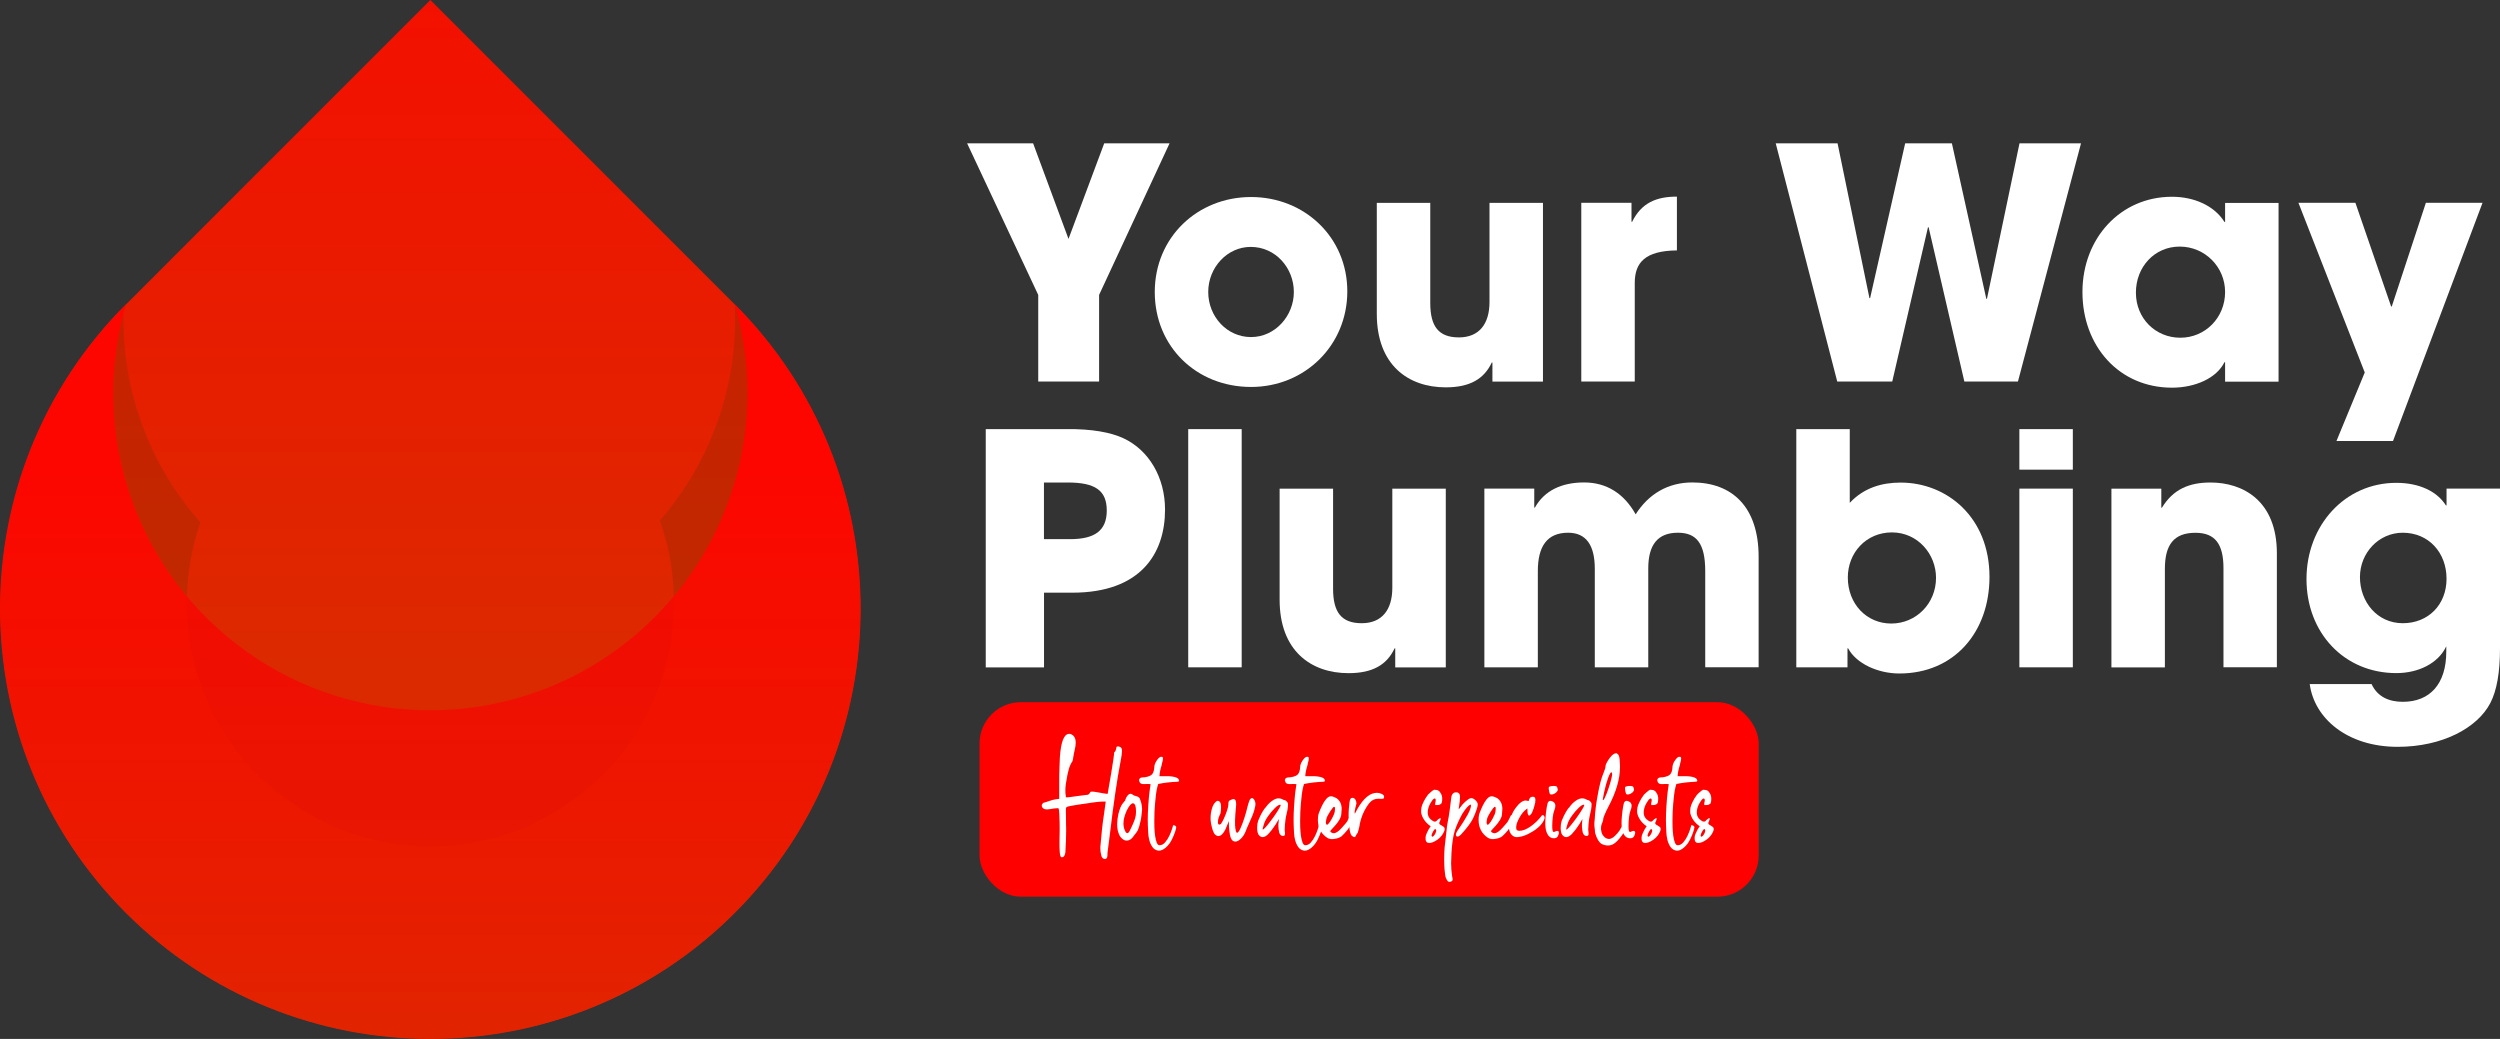 <?xml version="1.0" encoding="UTF-8"?>
<svg xmlns="http://www.w3.org/2000/svg" xmlns:xlink="http://www.w3.org/1999/xlink" id="Layer_2" viewBox="0 0 384.86 159.94">
  <rect x="0" y="0" width="384.86" height="159.94" fill="#333333" stroke="none"/>
  <defs>
    <style>.cls-1{fill:#d60014;opacity:.11;}.cls-1,.cls-2{fill-rule:evenodd;}.cls-3{fill:url(#linear-gradient);}.cls-4{clip-path:url(#clippath);}.cls-5{fill:#fff;}.cls-6{fill:red;}.cls-7{clip-rule:evenodd;fill:none;}.cls-8{clip-path:url(#clippath-1);}.cls-2{fill:#902c00;opacity:.37;}.cls-9{fill:url(#linear-gradient-2);}</style>
    <clipPath id="clippath">
      <path class="cls-7" d="m66.25,39.69l26.55,26.55c14.6,14.6,14.6,38.49,0,53.09-14.6,14.6-38.49,14.6-53.09,0-14.6-14.6-14.6-38.49,0-53.09l26.55-26.55Zm0-39.69l46.85,46.85c25.77,25.77,25.77,67.93,0,93.69h0c-25.77,25.77-67.93,25.77-93.69,0h0c-25.77-25.77-25.77-67.93,0-93.69L66.25,0Z"></path>
    </clipPath>
    <linearGradient id="linear-gradient" x1="66.25" y1="103.39" x2="66.25" y2="-39.97" gradientUnits="userSpaceOnUse">
      <stop offset="0" stop-color="#db2a00"></stop>
      <stop offset="1" stop-color="#fd0600"></stop>
    </linearGradient>
    <clipPath id="clippath-1">
      <path class="cls-7" d="m19.4,46.85c-25.87,25.87-25.87,67.82,0,93.69,25.87,25.87,67.82,25.87,93.69,0,25.87-25.87,25.87-67.82,0-93.69,5.83,19.95-1.62,41.41-18.55,53.46-16.94,12.05-39.65,12.05-56.59,0-16.94-12.05-24.38-33.51-18.55-53.46"></path>
    </clipPath>
    <linearGradient id="linear-gradient-2" x1="66.25" y1="177.63" x2="66.25" y2="71.94" xlink:href="#linear-gradient"></linearGradient>
  </defs>
  <g id="Layer_1-2">
    <g>
      <rect class="cls-6" x="150.8" y="108.1" width="119.94" height="29.94" rx="6.35" ry="6.35"></rect>
      <g>
        <path class="cls-5" d="m164.71,112.97c.59.16.89.61.89,1.37,0,.31-.05.67-.15,1.08-.04.16-.08.34-.12.55s-.08.4-.1.57c-.02.15-.04.28-.07.41-.03.12-.05.21-.07.26-.07.05-.18.25-.34.6-.16.35-.3.86-.44,1.55-.2,1.01-.3,1.74-.3,2.17v.25c0,.3.01.48.04.56,0,.02,0,.03.01.04,0,.1,0,.19.02.26,0,.04.01.06.01.07,0,.02.05.04.14.04.08,0,.23-.01.46-.04s.56-.07.99-.14c.42-.05.79-.1,1.1-.14.4-.05.62-.08.65-.08h.04s.08-.02.13-.08c.05-.05.11-.12.17-.19.02-.09.07-.16.15-.2.04-.01.1-.02.19-.02.05,0,.15,0,.29.02.14.01.41.06.82.13.36.08.67.13.92.16.16.02.27.04.33.04.03,0,.05,0,.05-.01,0-.02.05-.32.15-.9s.22-1.3.37-2.14c.14-.84.25-1.55.34-2.14.08-.54.12-.85.12-.93h0s-.01-.06-.01-.08c0-.03,0-.07.02-.13.01-.05.06-.11.13-.17.06-.08.11-.17.14-.26.03-.1.05-.18.05-.25.02-.16.07-.26.16-.29.02,0,.05-.01.09-.01.08,0,.19.03.34.08.19.07.29.25.3.54v.13c0,.3-.06.77-.19,1.41-.58,3.04-1.12,6.73-1.63,11.05-.12,1-.26,2.06-.41,3.2,0,.25,0,.44-.03.56-.02.12-.05.21-.11.26s-.12.09-.2.11h-.05c-.29,0-.48-.19-.57-.57-.09-.33-.14-.69-.14-1.1,0-.08,0-.17.01-.27.15-1.89.33-3.56.56-5.01.09-.58.17-1.21.26-1.89h-.55c-.26,0-.79.05-1.58.16-.79.11-1.55.22-2.29.34-.74.12-1.2.21-1.41.26-.1.04-.17.08-.22.12-.05.04-.07.12-.08.23v.49c0,.17.01.4.01.69s0,.61.01.97c.02.35.02.75.02,1.19,0,.93-.04,2.06-.12,3.37-.07.5-.25.75-.54.75-.03,0-.06,0-.09-.01-.12-.05-.19-.28-.23-.7-.03-.35-.05-.75-.05-1.19v-.61c0-.32,0-.7.02-1.13,0-.22.01-.46.01-.71s0-.59-.01-1.02-.03-.88-.05-1.34c-.03-.46-.06-.72-.1-.79,0-.03-.07-.05-.2-.05-.23,0-.63.05-1.2.15-.13.02-.26.04-.37.04-.33,0-.56-.08-.7-.26-.08-.1-.13-.21-.13-.32,0-.13.07-.27.2-.42.21-.06.42-.12.62-.19.2-.06.35-.11.46-.15.09-.04.22-.08.38-.12s.32-.08.47-.1l.56-.07v-2.71c0-.75.01-1.47.04-2.17s.05-1.2.06-1.51c.16-2.41.64-3.62,1.44-3.62.04,0,.08,0,.13.01Z"></path>
        <path class="cls-5" d="m175.49,123.01c.19.45.3.93.32,1.45,0,.02,0,.03.01.05v.07c-.02.12-.03.28-.04.48-.02.21-.05.45-.09.72-.03.26-.07.51-.13.72l-.05.16c-.07.35-.16.68-.28.98-.12.31-.33.62-.61.93-.28.43-.55.68-.82.77-.13.05-.26.07-.37.07s-.23-.02-.33-.07c-.51-.23-.84-.72-1.02-1.45-.07-.31-.1-.65-.1-1,0-.48.06-1.01.19-1.59.2-.82.44-1.37.71-1.67.12-.13.22-.25.29-.35.05-.07.08-.11.08-.13,0,0,0-.01-.01-.01,0,0-.01,0-.01-.01,0-.02.01-.05.04-.1.03-.08.07-.18.13-.29.19-.33.39-.52.6-.55.15,0,.27.05.37.14.08.06.17.12.28.16.12.05.23.08.35.1.09.02.19.06.28.13.07.05.12.1.16.17.02.02.03.05.04.07,0,.02,0,.03.01.04Zm-.67,2.66c.04-.21.06-.47.06-.78,0-.78-.15-1.19-.46-1.23h-.01c-.26,0-.58.37-.95,1.11-.34.75-.51,1.41-.51,2,0,.38.07.73.21,1.05.12.3.25.44.38.44.15,0,.3-.18.47-.55.26-.54.45-.97.57-1.27.12-.3.2-.56.23-.77Z"></path>
        <path class="cls-5" d="m181.47,120c.03.05.05.11.05.16,0,.02,0,.04-.01.06-.02.06-.07.1-.16.12-1.13.04-2.14.16-3.05.35-.08.23-.16.56-.25.99-.05.2-.12.85-.23,1.95-.08.85-.12,1.76-.12,2.73,0,.3,0,.61.01.92.02.49.05.95.11,1.38.06.43.14.78.25,1.05.11.27.25.41.42.41.32,0,.61-.14.86-.43s.47-.62.65-1,.32-.73.42-1.05c.1-.32.16-.52.16-.61.27,0,.44.1.49.29v.06c0,.11-.06.33-.17.68-.11.34-.28.74-.5,1.19-.24.49-.56.91-.96,1.25-.36.3-.7.46-1.04.46-.04,0-.08,0-.12-.01-.39-.08-.69-.27-.9-.59s-.37-.67-.46-1.06c-.09-.39-.15-.75-.16-1.07-.05-.81-.07-1.52-.07-2.14,0-.35,0-.67.02-.95.08-1.73.2-3.07.36-4.03.02-.12.03-.23.05-.33h0s.01-.03.01-.04,0-.02-.02-.02c0,0-.03-.01-.06-.01-.03,0-.08-.01-.14-.01-.05,0-.13-.01-.22-.01s-.21,0-.35.01c-.08,0-.16.01-.22.01-.18,0-.31-.02-.4-.05-.13-.05-.22-.12-.27-.23-.07-.17-.11-.29-.11-.37.05-.16.14-.27.27-.33.12-.05.28-.07.49-.07h.09c.59-.09.98-.24,1.17-.47.19-.23.3-.57.33-1.01,0-.35.12-.7.34-1.04s.42-.55.61-.62c.06-.02.12-.02.17-.02.14,0,.21.07.22.21v.05c0,.18-.04.41-.13.69l-.09.42c-.08.23-.15.49-.21.79-.06.3-.1.57-.11.83h1.46c.66.04,1.12.15,1.37.33.05.04.1.1.13.17Z"></path>
        <path class="cls-5" d="m192.86,122.87c.27.23.41.53.41.92,0,.19-.06.51-.19.96-.12.45-.38,1.09-.76,1.91-.22.47-.41.92-.58,1.37-.19.46-.44.83-.74,1.11-.3.28-.57.42-.81.42-.26,0-.47-.12-.61-.36-.14-.24-.24-.58-.29-1.02-.04-.23-.07-.52-.09-.85-.02-.2-.02-.39-.02-.56,0-.12,0-.23.01-.33-.02,0-.04.03-.06.09s-.07.16-.12.28c-.1.27-.23.57-.37.89-.26.49-.51.8-.75.92-.12.06-.23.09-.33.09-.11,0-.21-.03-.3-.09-.18-.09-.32-.24-.41-.44-.1-.2-.18-.42-.25-.67-.12-.44-.2-.84-.23-1.2,0-.11-.01-.22-.01-.34,0-.26.02-.54.06-.84.12-.73.33-1.26.64-1.6.15-.16.29-.25.42-.25.14,0,.27.1.39.29.06.12.1.32.1.58v.16c0,.21-.01.43-.04.65-.03.23-.07.38-.13.46h-.01c-.04.07-.1.21-.17.41-.08.2-.12.46-.12.77,0,.19.05.3.15.33.02,0,.05.01.08.01.07,0,.14-.04.22-.1.12-.16.28-.43.46-.82.18-.39.34-.8.48-1.22.14-.42.21-.73.21-.93,0-.24.02-.41.06-.5.04-.09.15-.17.31-.23.16-.08.3-.13.41-.13.28,0,.42.25.42.76,0,.09,0,.19-.01.29-.09.93-.15,1.67-.16,2.19v.3c0,.39.01.7.04.92s.06.38.09.48c.02.05.04.11.07.16.03.05.06.08.08.1h.01c.16,0,.34-.24.56-.73s.42-1.04.62-1.67.34-1.15.43-1.56c.11-.41.2-.72.28-.93.08-.21.16-.34.25-.4.05-.04.12-.06.21-.06.04,0,.08,0,.13.01Z"></path>
        <path class="cls-5" d="m194.81,124.34c.37-.55.81-.96,1.31-1.24.23-.13.47-.2.71-.2.26,0,.53.08.79.25.08,0,.16.02.26.07s.17.11.23.19c.11.1.17.23.17.38v.12c0,.16-.02.4-.07.72-.05.26-.11.51-.16.73s-.08.38-.1.46c-.02.05-.04.17-.06.38s-.05.46-.08.74-.04.54-.04.77c0,.15.02.28.04.38,0,.09.01.18.01.25,0,.06,0,.13-.02.19-.01.07-.07.11-.18.15-.05,0-.09.01-.13.01-.27,0-.46-.18-.57-.54-.08-.37-.12-.7-.12-.97v-.27c0-.16.02-.38.06-.69,0-.05.02-.1.02-.15l-.46.78c-.08.12-.16.23-.23.34-.25.39-.56.79-.95,1.21-.31.31-.6.47-.85.47-.22,0-.42-.1-.59-.31-.16-.18-.25-.5-.27-.96v-.21c0-.37.05-.72.15-1.03.07-.19.18-.44.33-.75s.3-.58.46-.83.26-.4.33-.45Zm2.26-.46c-.19,0-.47.18-.82.53-.35.34-.69.75-1.02,1.21s-.54.88-.65,1.24c-.09.28-.14.49-.18.62-.02.07-.02.12-.02.16,0,.03,0,.05.01.06s.02.01.02.01c.02,0,.05-.01.09-.04.14-.1.36-.34.66-.71.3-.37.61-.78.93-1.23.32-.45.58-.85.79-1.2.18-.3.27-.49.27-.57,0-.02,0-.03-.01-.04h0s-.02-.02-.02-.02-.02-.01-.02-.02-.02,0-.02,0Z"></path>
        <path class="cls-5" d="m203.92,120c.03.05.05.11.05.16,0,.02,0,.04-.01.06-.02.06-.07.1-.16.12-1.13.04-2.14.16-3.05.35-.08.23-.16.56-.25.99-.05.2-.12.85-.23,1.95-.08.85-.12,1.76-.12,2.73,0,.3,0,.61.01.92.02.49.05.95.11,1.38.06.43.14.78.25,1.05.11.27.25.41.42.41.32,0,.61-.14.86-.43s.47-.62.65-1,.32-.73.42-1.05c.1-.32.16-.52.16-.61.27,0,.44.1.49.29v.06c0,.11-.06.33-.17.68-.11.34-.28.74-.5,1.19-.24.49-.56.91-.96,1.25-.36.3-.7.46-1.04.46-.04,0-.08,0-.12-.01-.39-.08-.69-.27-.9-.59s-.37-.67-.46-1.06c-.09-.39-.15-.75-.16-1.07-.05-.81-.07-1.52-.07-2.14,0-.35,0-.67.02-.95.08-1.73.2-3.07.36-4.03.02-.12.03-.23.05-.33h0s.01-.03.01-.04,0-.02-.02-.02c0,0-.03-.01-.06-.01-.03,0-.08-.01-.14-.01-.05,0-.13-.01-.22-.01s-.21,0-.35.01c-.08,0-.16.01-.22.01-.18,0-.31-.02-.4-.05-.13-.05-.22-.12-.27-.23-.07-.17-.11-.29-.11-.37.05-.16.14-.27.27-.33.12-.05.28-.07.49-.07h.09c.59-.09.98-.24,1.17-.47.19-.23.3-.57.33-1.01,0-.35.12-.7.34-1.04s.42-.55.61-.62c.06-.02.12-.02.17-.02.14,0,.21.07.22.21v.05c0,.18-.04.41-.13.69l-.09.42c-.08.23-.15.49-.21.79-.06.3-.1.57-.11.83h1.46c.66.04,1.12.15,1.37.33.05.04.1.1.13.17Z"></path>
        <path class="cls-5" d="m204.98,122.57c.21.05.46.14.75.29.54.37.81.93.81,1.66,0,.09-.02.39-.06.88s-.41,1.12-1.12,1.89l-.14.14c-.16.17-.28.3-.35.39-.05.06-.07.11-.07.15,0,.02,0,.04.01.06s.05.06.14.12c.11.08.23.12.36.12.35,0,.77-.29,1.27-.86.16-.19.29-.33.37-.42.09-.09.16-.18.22-.25.06-.07.14-.17.22-.29.12-.23.23-.44.33-.65.04-.09.08-.17.12-.25.07-.07.15-.1.23-.1.04,0,.1.02.19.05.09.03.14.11.18.25,0,.3-.09.57-.27.82-.08.13-.16.27-.25.42-.29.58-.76,1.17-1.42,1.77-.26.19-.62.32-1.05.38-.12.02-.24.04-.35.04-.3,0-.56-.07-.78-.2-.96-.64-1.44-1.56-1.44-2.77,0-.14,0-.28.02-.43,0-.11.02-.23.05-.36.03-.13.07-.23.1-.31.65-1.69,1.26-2.53,1.82-2.53.04,0,.07,0,.1.01Zm.37,1.63s-.12.07-.23.22c-.11.14-.23.31-.36.51-.13.2-.24.39-.34.57-.1.18-.16.32-.19.4-.06.23-.1.45-.12.65v.07c0,.16.05.28.15.35h.01c.11,0,.27-.16.49-.48.22-.32.42-.72.62-1.18.09-.25.13-.48.13-.7v-.22c0-.12-.05-.19-.16-.19Z"></path>
        <path class="cls-5" d="m212.01,122.05c.23,0,.46.06.7.17.25.1.37.26.37.49,0,.12-.05.2-.14.23-.05.02-.14.04-.26.04-.07,0-.15,0-.23-.01-.09,0-.17-.01-.25-.01-.31,0-.6.07-.86.21s-.54.42-.82.84c-.66.98-1.08,2.07-1.26,3.27-.06.25-.12.47-.17.67-.05.19-.09.31-.13.34-.04.02-.08.07-.11.13-.03.06-.07.13-.11.2-.05.16-.14.25-.25.25s-.25-.08-.42-.25c-.18-.18-.3-.67-.37-1.48-.06-.62-.09-1.15-.09-1.59,0-.08,0-.26.01-.54,0-.27.03-.57.07-.89.02-.2.04-.4.05-.58.04-.24.08-.42.13-.52.05-.11.13-.17.24-.19.03,0,.06-.01.09-.01.19,0,.35.1.47.3.09.16.14.33.14.51,0,.09-.01.18-.04.28-.04.13-.08.29-.12.46s-.08.34-.1.5c0,.1-.01.18-.01.23,0,.09,0,.13.02.13,0,0,.02,0,.04-.02.02-.02.13-.21.32-.6.96-1.7,1.97-2.56,3.04-2.56h.05Z"></path>
        <path class="cls-5" d="m220.88,121.59c.11,0,.22,0,.33.03.11.02.22.07.33.16.07.06.17.19.29.4.12.2.19.46.19.76,0,.44-.06.71-.18.81-.12.1-.29.17-.5.18h-.06c-.07,0-.13.01-.17.01-.09,0-.14-.01-.16-.04-.02-.02-.02-.06-.02-.11,0-.05,0-.12.02-.2.05-.16.07-.29.07-.4,0-.06,0-.11-.02-.15-.03-.08-.08-.12-.14-.12-.04,0-.08.01-.13.04-.15.11-.33.34-.53.7-.21.36-.34.73-.39,1.12-.02.12-.02.23-.02.33,0,.22.04.42.13.6.09.18.2.33.34.44.26.22.46.33.59.33h.12c.08,0,.21-.12.4-.33.17-.14.29-.21.36-.21.04,0,.06.03.06.08,0,.08-.04.21-.12.4-.07.12-.11.23-.11.3s.04.15.13.22c.09.07.24.16.45.28.17.09.26.22.26.41s-.09.42-.26.71c-.28.47-.67.84-1.18,1.13-.35.2-.66.3-.92.3-.12,0-.22-.02-.32-.06-.17-.11-.26-.3-.26-.57v-.24c0-.15.05-.34.15-.57.09-.2.18-.39.27-.56.09-.17.21-.36.36-.56-.8-.58-1.28-1.26-1.45-2.03-.02-.08-.02-.16-.02-.25,0-.06,0-.15.01-.27,0-.12.02-.25.05-.39.06-.26.18-.57.36-.92.17-.35.38-.67.61-.97,0,0,.02-.02.03-.05.08-.08.18-.18.32-.3.13-.12.26-.23.4-.33.12-.09.23-.14.3-.14h.02Zm.04,6.01c-.12.12-.23.28-.33.46-.1.18-.17.35-.2.51,0,.02-.01.05-.01.07,0,.05.01.08.04.11.02.03.05.05.09.05h.04c.08-.03.19-.13.3-.3.12-.17.19-.34.23-.52,0-.04.01-.07.01-.11,0-.12-.06-.21-.17-.27Z"></path>
        <path class="cls-5" d="m224.16,121.97c.33,0,.52.15.58.46.01.08.02.18.02.3,0,.33-.05.82-.16,1.47-.03.19-.05.31-.05.36v.02h.01s.07-.05.14-.16c.25-.37.56-.73.94-1.06.38-.33.66-.5.85-.5.2,0,.42.11.65.33s.35.44.35.66c0,.19-.07.49-.22.9-.14.42-.32.85-.53,1.29-.14.29-.37.65-.7,1.09-.33.44-.7.88-1.12,1.33-.22.22-.4.33-.55.33-.06,0-.12-.02-.16-.06-.06-.05-.09-.13-.09-.23,0-.14.07-.33.21-.56,1.42-2.03,2.12-3.34,2.12-3.93,0-.1-.03-.15-.08-.15-.05,0-.14.06-.29.18-.15.12-.35.36-.61.71-.26.35-.49.74-.69,1.16-.47.94-.8,1.78-.97,2.51-.17.74-.29,1.68-.36,2.83-.03.47-.05,1.02-.06,1.63,0,.69.06,1.35.15,1.98l.09.47v.04c0,.19-.12.31-.35.37-.05.02-.11.02-.15.02-.1,0-.19-.04-.26-.11-.07-.07-.17-.24-.29-.51-.08-.17-.14-.59-.2-1.27-.04-.53-.06-1.08-.06-1.65,0-.16,0-.48.02-.94.01-.46.06-1.04.15-1.72s.16-1.26.2-1.73c.04-.46.09-.84.15-1.14.06-.3.12-.63.18-.97.06-.34.1-.63.13-.86s.06-.54.12-.92c.06-.39.1-.71.12-.97.05-.67.3-1,.75-1Z"></path>
        <path class="cls-5" d="m229.72,122.57c.21.05.46.14.75.29.54.37.81.93.81,1.66,0,.09-.02.39-.06.88s-.41,1.12-1.12,1.89l-.14.14c-.16.17-.28.3-.35.39-.05.06-.07.11-.07.15,0,.02,0,.04.01.06s.05.06.14.12c.11.08.23.12.36.12.35,0,.77-.29,1.27-.86.16-.19.29-.33.37-.42.09-.09.16-.18.22-.25.06-.07.14-.17.22-.29.12-.23.23-.44.33-.65.04-.09.08-.17.12-.25.07-.07.15-.1.23-.1.04,0,.1.02.19.05.09.03.14.11.18.25,0,.3-.09.57-.27.82-.08.13-.16.27-.25.42-.29.58-.76,1.17-1.42,1.77-.26.19-.62.32-1.05.38-.12.02-.24.04-.35.04-.3,0-.56-.07-.78-.2-.96-.64-1.44-1.56-1.44-2.77,0-.14,0-.28.02-.43,0-.11.02-.23.05-.36.03-.13.07-.23.1-.31.65-1.69,1.26-2.53,1.82-2.53.04,0,.07,0,.1.01Zm.37,1.63s-.12.07-.23.22c-.11.14-.23.31-.36.51-.13.2-.24.39-.34.57-.1.18-.16.32-.19.4-.06.23-.1.45-.12.65v.07c0,.16.05.28.15.35h.01c.11,0,.27-.16.49-.48.22-.32.42-.72.62-1.18.09-.25.13-.48.13-.7v-.22c0-.12-.05-.19-.16-.19Z"></path>
        <path class="cls-5" d="m235.14,124.45c-.12.08-.28.21-.46.38-.34.33-.65.78-.92,1.33-.09.17-.18.39-.27.65-.05.19-.08.36-.08.53,0,.06,0,.16.03.3.02.14.15.23.4.26h.05c.52,0,1.11-.23,1.76-.69s1.21-1.01,1.69-1.65c.03-.05.08-.08.14-.08h.07s.09.04.15.12c.06.08.09.19.09.34-.19.71-.77,1.37-1.74,2-.97.62-1.84.93-2.6.93-.23,0-.45-.1-.68-.3-.23-.2-.39-.52-.47-.96v-.2c0-.42.07-.86.2-1.32s.29-.84.46-1.16c.18-.3.37-.58.58-.83s.38-.42.5-.51c.26-.21.51-.33.77-.36.18,0,.35.04.51.1.09-.33.2-.53.32-.59.11-.06.21-.09.32-.09.09,0,.18.02.27.07.09.06.14.21.14.44,0,.12-.01.27-.04.44-.28,1.22-.59,1.88-.92,1.96-.18-.02-.27-.31-.27-.85v-.27Z"></path>
        <path class="cls-5" d="m238.62,123.28h.02c.08,0,.19.03.33.08.31.12.47.35.47.69,0,.22-.07.49-.2.81-.08.19-.15.51-.2.95s-.08.87-.08,1.29v.14c0,.34.03.58.08.7.04.09.09.14.16.14s.16-.04.28-.11c.1-.04.19-.06.27-.06.09,0,.16.04.2.11.02.05.04.1.04.16,0,.12-.04.27-.13.46-.07.16-.15.26-.25.32-.1.06-.24.09-.42.09-.42,0-.74-.22-.97-.64-.22-.4-.33-.94-.33-1.6v-.13c0-.35.02-.76.07-1.23.05-.47.1-.9.17-1.28.07-.38.13-.61.2-.7.05-.06.09-.11.13-.13.04-.03.09-.04.15-.05Zm.49-2.29c.24,0,.4.02.49.06.08.04.14.15.17.31.02.06.04.12.04.18,0,.17-.1.33-.29.49-.18.15-.36.24-.55.27-.05,0-.1.01-.15.01-.11,0-.19-.03-.23-.09-.04-.09-.07-.21-.11-.36-.03-.14-.05-.28-.06-.4v-.09c0-.08,0-.15.02-.19.02-.05.1-.1.22-.13.12-.04.27-.05.44-.05Z"></path>
        <path class="cls-5" d="m241.54,124.34c.37-.55.81-.96,1.31-1.24.23-.13.47-.2.71-.2.26,0,.53.08.79.25.08,0,.16.02.26.07s.17.11.23.19c.11.1.17.23.17.38v.12c0,.16-.02.4-.07.72-.05.26-.11.51-.16.73s-.08.38-.1.46c-.02.05-.04.17-.06.38s-.05.46-.08.74-.04.54-.04.77c0,.15.02.28.04.38,0,.09.01.18.01.25,0,.06,0,.13-.02.19-.01.07-.07.11-.18.15-.05,0-.09.01-.13.01-.27,0-.46-.18-.57-.54-.08-.37-.12-.7-.12-.97v-.27c0-.16.02-.38.06-.69,0-.05.02-.1.02-.15l-.46.78c-.08.12-.16.23-.23.34-.25.39-.56.79-.95,1.21-.31.31-.6.47-.85.47-.22,0-.42-.1-.59-.31-.16-.18-.25-.5-.27-.96v-.21c0-.37.05-.72.15-1.03.07-.19.18-.44.33-.75s.3-.58.46-.83.26-.4.33-.45Zm2.26-.46c-.19,0-.47.18-.82.53-.35.34-.69.75-1.02,1.21s-.54.88-.65,1.24c-.09.28-.14.49-.18.62-.02.07-.02.12-.02.16,0,.03,0,.05.01.06s.02.01.02.01c.02,0,.05-.01.09-.04.14-.1.36-.34.66-.71.3-.37.61-.78.93-1.23.32-.45.58-.85.79-1.2.18-.3.27-.49.27-.57,0-.02,0-.03-.01-.04h0s-.02-.02-.02-.02-.02-.01-.02-.02-.02,0-.02,0Z"></path>
        <path class="cls-5" d="m248.74,115.94h.04c.08,0,.16.05.26.15.11.08.19.23.24.46s.08.59.1,1.11c0,.13.01.26.01.4,0,1.86-.6,3.91-1.8,6.16-.2.39-.38.75-.52,1.09-.14.34-.23.57-.25.69,0,.11-.02.24-.07.4-.05.16-.1.3-.16.41-.09.23-.13.46-.13.7,0,.14.03.35.09.62.06.27.23.53.49.76.16.14.36.23.58.26h.08c.21,0,.44-.1.7-.29.13-.1.32-.29.57-.56s.46-.58.62-.92c.06-.12.15-.19.27-.22.03,0,.06-.01.09-.01.09,0,.16.04.22.11.05.05.08.14.08.25,0,.08-.01.16-.04.26-.16.3-.37.62-.63.96-.43.57-.81.96-1.14,1.17-.27.17-.57.26-.9.26-.07,0-.14,0-.22-.01-.17-.02-.35-.07-.53-.13-.18-.06-.31-.13-.39-.21-.22-.2-.42-.5-.6-.9-.18-.4-.27-.73-.27-.99v-.05c-.02-.12-.05-.35-.08-.69,0-.1-.01-.2-.01-.3,0-.25.02-.51.06-.78.05-1.12.21-2.4.48-3.83.26-1.44.55-2.52.86-3.25.09-.21.17-.42.23-.62s.09-.34.09-.42c0-.16.07-.38.22-.64.14-.26.31-.51.5-.75.19-.24.36-.4.51-.5.15-.08.26-.12.34-.12Zm-.67,2.94c-.12,0-.3.31-.52.9-.22.59-.42,1.32-.6,2.17,0,.07-.02.14-.04.2-.05.26-.1.47-.12.62-.03.15-.04.25-.05.31,0,.06,0,.09.01.09s.04,0,.08-.02h.01c.12-.12.28-.45.5-1,.21-.55.41-1.13.58-1.73.17-.6.26-1.03.26-1.28-.04-.17-.07-.26-.1-.26Z"></path>
        <path class="cls-5" d="m250.36,123.28h.02c.08,0,.19.03.33.08.31.12.47.35.47.69,0,.22-.07.49-.2.81-.08.19-.15.51-.2.95s-.08.87-.08,1.29v.14c0,.34.03.58.08.7.04.09.09.14.16.14s.16-.04.28-.11c.1-.04.19-.06.27-.06.09,0,.16.04.2.11.02.05.04.1.04.16,0,.12-.04.27-.13.46-.07.16-.15.26-.25.32-.1.06-.24.09-.42.09-.42,0-.74-.22-.97-.64-.22-.4-.33-.94-.33-1.6v-.13c0-.35.02-.76.07-1.23.05-.47.1-.9.17-1.28.07-.38.13-.61.2-.7.05-.06.09-.11.13-.13.04-.03.09-.04.15-.05Zm.49-2.29c.24,0,.4.02.49.06.08.04.14.15.17.31.02.06.04.12.04.18,0,.17-.1.33-.29.49-.18.15-.36.24-.55.27-.05,0-.1.01-.15.01-.11,0-.19-.03-.23-.09-.04-.09-.07-.21-.11-.36-.03-.14-.05-.28-.06-.4v-.09c0-.08,0-.15.02-.19.02-.05.1-.1.22-.13.12-.04.27-.05.44-.05Z"></path>
        <path class="cls-5" d="m254.13,121.59c.11,0,.22,0,.33.03.11.02.22.07.33.16.07.06.17.19.29.4.12.2.19.46.19.76,0,.44-.06.71-.18.81-.12.1-.29.17-.5.18h-.06c-.07,0-.13.01-.17.01-.09,0-.14-.01-.16-.04-.02-.02-.02-.06-.02-.11,0-.05,0-.12.02-.2.05-.16.07-.29.07-.4,0-.06,0-.11-.02-.15-.03-.08-.08-.12-.14-.12-.04,0-.08.01-.13.04-.15.11-.33.34-.53.7-.21.36-.34.73-.39,1.12-.02.12-.02.23-.02.33,0,.22.04.42.13.6.09.18.2.33.34.44.26.22.46.33.59.33h.12c.08,0,.21-.12.4-.33.17-.14.29-.21.36-.21.04,0,.06.03.06.08,0,.08-.04.21-.12.4-.07.12-.11.23-.11.3s.04.15.13.22c.09.07.24.16.45.28.17.09.26.22.26.41s-.09.42-.26.71c-.28.47-.67.84-1.18,1.13-.35.2-.66.3-.92.3-.12,0-.22-.02-.32-.06-.17-.11-.26-.3-.26-.57v-.24c0-.15.05-.34.15-.57.09-.2.18-.39.27-.56.09-.17.21-.36.36-.56-.8-.58-1.28-1.26-1.45-2.03-.02-.08-.02-.16-.02-.25,0-.06,0-.15.01-.27,0-.12.02-.25.05-.39.06-.26.18-.57.36-.92.17-.35.38-.67.61-.97,0,0,.02-.02.03-.05.08-.08.18-.18.32-.3.13-.12.26-.23.4-.33.12-.09.23-.14.3-.14h.02Zm.04,6.01c-.12.12-.23.28-.33.46-.1.18-.17.35-.2.51,0,.02-.01.05-.01.07,0,.05.01.08.04.11.02.03.05.05.09.05h.04c.08-.03.19-.13.3-.3.12-.17.19-.34.23-.52,0-.04.01-.07.01-.11,0-.12-.06-.21-.17-.27Z"></path>
        <path class="cls-5" d="m261.24,120c.03.05.05.11.05.16,0,.02,0,.04-.01.06-.02.06-.07.1-.16.12-1.13.04-2.14.16-3.05.35-.08.23-.16.56-.25.99-.05.2-.12.85-.23,1.95-.08.85-.12,1.76-.12,2.73,0,.3,0,.61.01.92.02.49.05.95.11,1.38.06.43.14.78.25,1.05.11.27.25.41.42.41.32,0,.61-.14.86-.43s.47-.62.65-1,.32-.73.42-1.05c.1-.32.16-.52.16-.61.27,0,.44.1.49.29v.06c0,.11-.06.33-.17.68-.11.34-.28.74-.5,1.19-.24.49-.56.91-.96,1.25-.36.3-.7.46-1.04.46-.04,0-.08,0-.12-.01-.39-.08-.69-.27-.9-.59s-.37-.67-.46-1.06c-.09-.39-.15-.75-.16-1.07-.05-.81-.07-1.52-.07-2.14,0-.35,0-.67.02-.95.08-1.73.2-3.07.36-4.03.02-.12.03-.23.05-.33h0s.01-.03.01-.04,0-.02-.02-.02c0,0-.03-.01-.06-.01-.03,0-.08-.01-.14-.01-.05,0-.13-.01-.22-.01s-.21,0-.35.01c-.08,0-.16.01-.22.01-.18,0-.31-.02-.4-.05-.13-.05-.22-.12-.27-.23-.07-.17-.11-.29-.11-.37.05-.16.14-.27.27-.33.12-.05.28-.07.49-.07h.09c.59-.09.98-.24,1.17-.47.19-.23.3-.57.33-1.01,0-.35.12-.7.34-1.04s.42-.55.61-.62c.06-.02.12-.02.17-.02.14,0,.21.07.22.21v.05c0,.18-.04.41-.13.69l-.09.42c-.08.23-.15.49-.21.79-.06.3-.1.57-.11.83h1.46c.66.04,1.12.15,1.37.33.05.04.1.1.13.17Z"></path>
        <path class="cls-5" d="m262.3,121.59c.11,0,.22,0,.33.03.11.02.22.07.33.16.07.06.17.19.29.4.12.2.19.46.19.76,0,.44-.06.71-.18.81-.12.1-.29.17-.5.18h-.06c-.07,0-.13.01-.17.01-.09,0-.14-.01-.16-.04-.02-.02-.02-.06-.02-.11,0-.05,0-.12.02-.2.05-.16.07-.29.07-.4,0-.06,0-.11-.02-.15-.03-.08-.08-.12-.14-.12-.04,0-.08.01-.13.04-.15.11-.33.34-.53.7-.21.36-.34.73-.39,1.12-.02.12-.02.23-.02.33,0,.22.04.42.13.6.09.18.2.33.34.44.26.22.46.33.59.33h.12c.08,0,.21-.12.4-.33.17-.14.29-.21.36-.21.04,0,.06.03.06.08,0,.08-.04.21-.12.4-.07.12-.11.23-.11.3s.04.15.13.22c.09.07.24.16.45.28.17.09.26.22.26.41s-.09.42-.26.71c-.28.47-.67.84-1.18,1.13-.35.2-.66.3-.92.3-.12,0-.22-.02-.32-.06-.17-.11-.26-.3-.26-.57v-.24c0-.15.05-.34.15-.57.09-.2.18-.39.27-.56.09-.17.21-.36.36-.56-.8-.58-1.28-1.26-1.45-2.03-.02-.08-.02-.16-.02-.25,0-.06,0-.15.01-.27,0-.12.02-.25.05-.39.06-.26.18-.57.36-.92.17-.35.38-.67.61-.97,0,0,.02-.02.03-.05.08-.08.18-.18.32-.3.13-.12.26-.23.4-.33.12-.09.23-.14.3-.14h.02Zm.04,6.01c-.12.12-.23.28-.33.46-.1.18-.17.35-.2.51,0,.02-.01.05-.01.07,0,.05.01.08.04.11.02.03.05.05.09.05h.04c.08-.03.19-.13.3-.3.12-.17.19-.34.23-.52,0-.04.01-.07.01-.11,0-.12-.06-.21-.17-.27Z"></path>
      </g>
      <g>
        <g class="cls-4">
          <rect class="cls-3" x="-6.36" width="145.23" height="166.31"></rect>
        </g>
        <g class="cls-8">
          <rect class="cls-9" x="-6.47" y="46.85" width="145.43" height="119.56"></rect>
        </g>
        <path class="cls-1" d="m103.76,91.77c-2.65,3.18-5.73,6.06-9.22,8.54-16.94,12.05-39.65,12.05-56.59,0-3.49-2.48-6.57-5.36-9.22-8.54-.26,9.93,3.4,19.95,10.98,27.53,14.65,14.65,38.4,14.65,53.06,0,7.58-7.58,11.24-17.6,10.98-27.53"></path>
        <path class="cls-2" d="m30.83,80.4c-7.73-8.73-12.06-20.17-11.81-32.15-4.02,15.43-.2,31.6,9.73,43.52h0s.02.02.03.03c.1-3.86.79-7.71,2.06-11.39"></path>
        <path class="cls-2" d="m113.1,46.85c.62,12.35-3.64,24.23-11.52,33.28,1.34,3.77,2.06,7.71,2.16,11.67,0-.01.02-.02.03-.03,0,0,0,0,0,0,10.22-12.28,13.97-29.07,9.34-44.92"></path>
      </g>
      <g>
        <path class="cls-5" d="m159.83,58.73v-13.33l-10.95-23.34h10.16l5.45,14.72,5.5-14.72h10.06l-10.85,23.34v13.33h-9.37Z"></path>
        <path class="cls-5" d="m192.59,59.57c-8.38,0-14.82-6.19-14.82-14.62s6.59-14.62,14.82-14.62,14.82,6.19,14.82,14.52-6.54,14.72-14.82,14.72Zm6.59-14.62c0-3.67-2.78-6.94-6.64-6.94-3.62,0-6.54,3.17-6.54,6.94s2.87,6.94,6.59,6.94,6.59-3.27,6.59-6.94Z"></path>
        <path class="cls-5" d="m229.75,58.73v-2.92h-.1c-1.19,2.53-3.37,3.82-7.09,3.82-5.8,0-10.61-3.47-10.61-11.3v-17.1h8.23v15.41c0,3.62,1.29,5.3,4.41,5.3s4.71-2.08,4.71-5.45v-15.26h8.23v27.51h-7.78Z"></path>
        <path class="cls-5" d="m243.43,58.73v-27.51h7.73v2.92h.1c1.44-2.92,3.72-3.87,6.89-3.87v8.28c-4.91.05-6.49,1.88-6.49,5.01v15.17h-8.23Z"></path>
        <path class="cls-5" d="m302.4,58.73l-5.5-23.74h-.1l-5.5,23.74h-8.47l-9.47-36.67h9.52l4.91,23.84h.1l5.4-23.84h7.19l5.3,23.94h.1l5.01-23.94h9.47l-9.71,36.67h-8.23Z"></path>
        <path class="cls-5" d="m342.54,58.73v-2.97h-.1c-1.19,2.43-4.46,3.92-8.08,3.92-8.13,0-13.78-6.39-13.78-14.72s5.9-14.67,13.78-14.67c3.37,0,6.49,1.34,8.08,3.87h.1v-2.92h8.23v27.51h-8.23Zm0-13.78c0-3.87-3.12-6.99-6.99-6.99s-6.74,3.12-6.74,7.09,3.02,6.94,6.84,6.94,6.89-3.07,6.89-7.04Z"></path>
        <path class="cls-5" d="m359.68,67.9l4.36-10.56-10.21-26.12h8.77l5.5,15.96h.1l5.25-15.96h8.72l-13.78,36.67h-8.72Z"></path>
        <path class="cls-5" d="m151.75,102.73v-36.67h12.39c3.92-.05,6.84.5,8.77,1.39,3.96,1.83,6.44,6.05,6.44,11,0,6.79-3.77,12.79-14.27,12.79h-4.36v11.5h-8.97Zm12.98-19.73c3.77,0,5.65-1.29,5.65-4.41s-1.83-4.31-6-4.31h-3.67v8.72h4.01Z"></path>
        <path class="cls-5" d="m182.92,102.73v-36.67h8.23v36.67h-8.23Z"></path>
        <path class="cls-5" d="m214.79,102.73v-2.92h-.1c-1.19,2.53-3.37,3.82-7.09,3.82-5.8,0-10.61-3.47-10.61-11.3v-17.1h8.23v15.41c0,3.62,1.29,5.3,4.41,5.3s4.71-2.08,4.71-5.45v-15.26h8.23v27.51h-7.78Z"></path>
        <path class="cls-5" d="m262.51,102.73v-14.82c0-4.31-1.39-5.9-4.21-5.9-3.12,0-4.56,1.88-4.56,5.5v15.22h-8.23v-15.17c0-3.57-1.29-5.55-4.11-5.55-3.22,0-4.66,2.08-4.66,5.9v14.82h-8.23v-27.51h7.68v2.92h.1c1.44-2.58,4.06-3.87,7.58-3.87s6.19,1.78,7.93,4.91c1.98-3.12,4.96-4.91,8.72-4.91,6.14,0,10.21,3.77,10.21,11.45v17h-8.23Z"></path>
        <path class="cls-5" d="m276.53,102.73v-36.67h8.23v11.35c2.18-2.33,4.96-3.12,7.83-3.12,7.14,0,13.68,5.35,13.68,14.52,0,8.47-5.4,14.87-13.88,14.87-3.32,0-6.64-1.54-7.88-3.87h-.1v2.92h-7.88Zm21.51-13.78c0-3.67-2.83-6.99-6.79-6.99s-6.79,3.12-6.79,6.94c0,4.06,2.88,7.09,6.69,7.09s6.89-3.07,6.89-7.04Z"></path>
        <path class="cls-5" d="m310.87,72.3v-6.24h8.23v6.24h-8.23Zm0,30.43v-27.51h8.23v27.51h-8.23Z"></path>
        <path class="cls-5" d="m342.29,102.73v-15.26c0-3.72-1.29-5.45-4.31-5.45-3.32,0-4.71,1.83-4.71,5.55v15.17h-8.23v-27.51h7.68v2.92h.1c1.73-2.82,4.16-3.87,7.48-3.87,4.96,0,10.21,2.78,10.21,10.9v17.54h-8.23Z"></path>
        <path class="cls-5" d="m376.58,99.51c-1.24,2.63-4.31,4.11-7.68,4.11-8.03,0-13.83-6.2-13.83-14.47s5.9-14.82,13.83-14.82c3.57,0,6.29,1.34,7.63,3.47h.1v-2.58h8.23v24.58c0,3.72-.5,6.54-1.49,8.43-1.98,3.82-7.38,6.74-14.27,6.74-7.78,0-12.84-4.41-13.53-9.66h9.52c.94,2.03,2.78,2.73,4.81,2.73,4.16,0,6.69-2.73,6.69-7.73v-.79Zm.05-10.41c0-4.01-2.73-7.09-6.74-7.09-3.67,0-6.59,3.07-6.59,6.84s2.63,7.09,6.59,7.09,6.74-2.88,6.74-6.84Z"></path>
      </g>
    </g>
  </g>
</svg>
